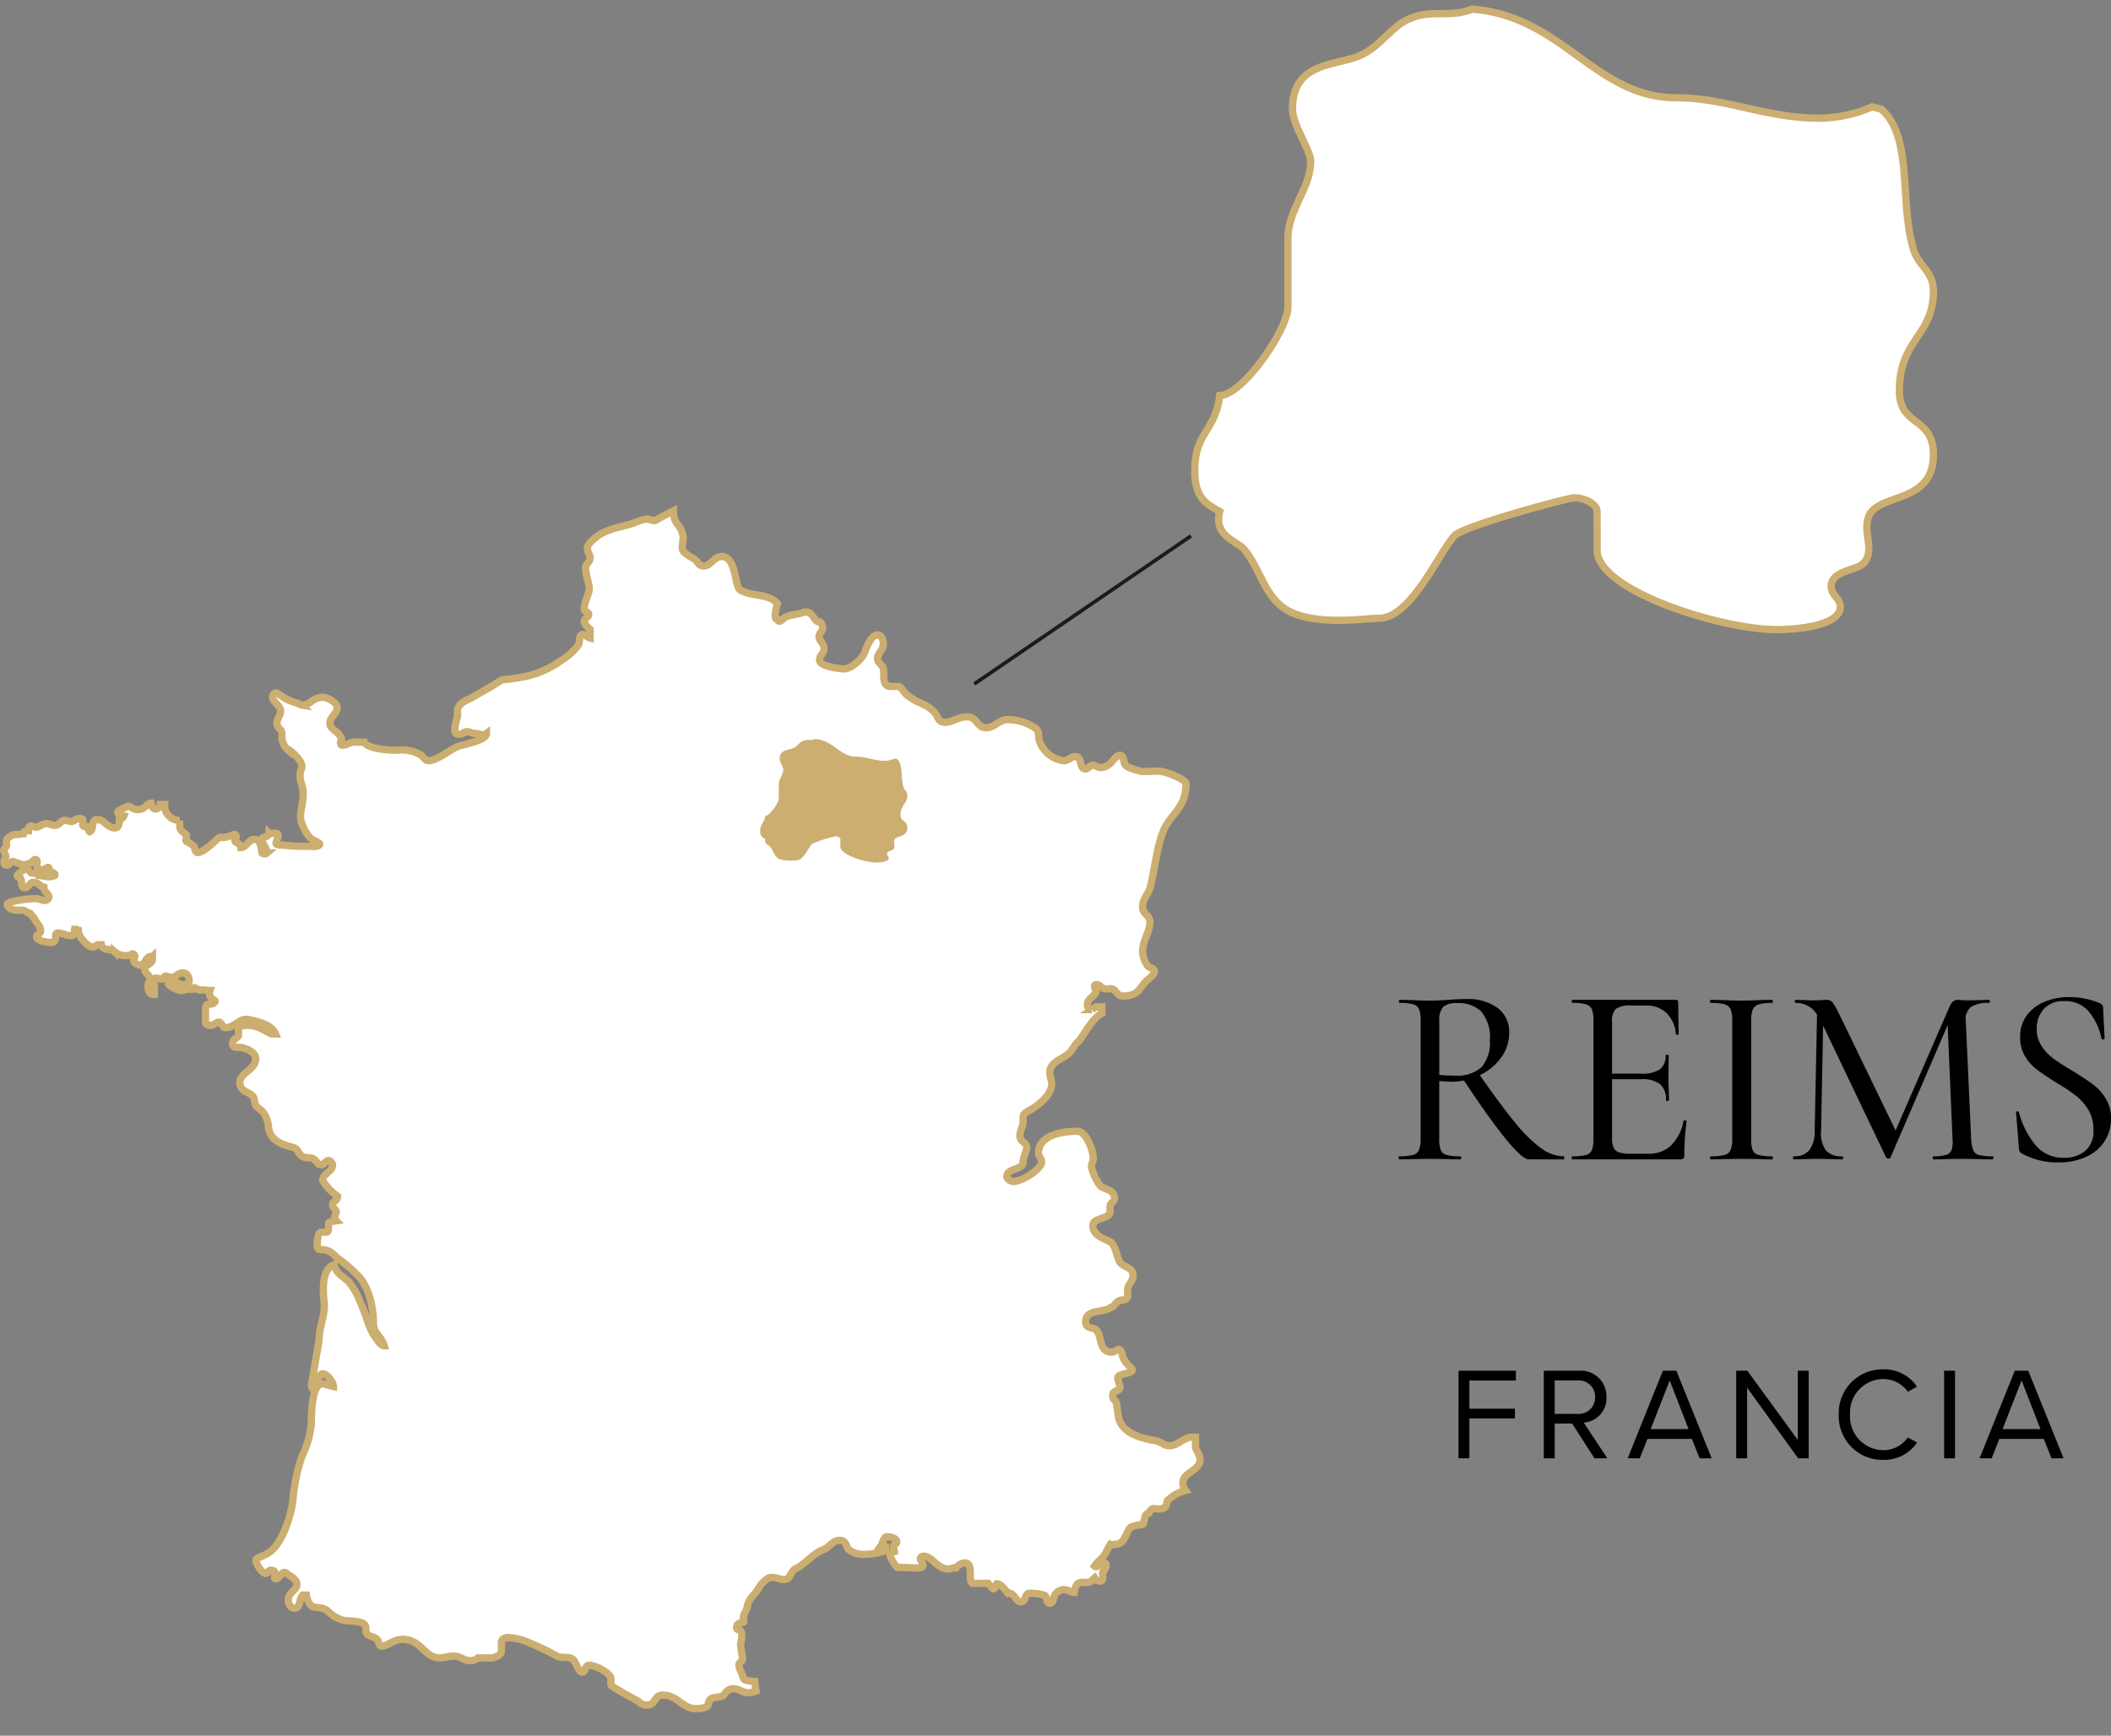 <svg xmlns="http://www.w3.org/2000/svg" xmlns:xlink="http://www.w3.org/1999/xlink" width="289.501" height="238.046" viewBox="0 0 289.501 238.046">
  <rect x="0" y="0" width="289.501" height="238.046" fill="#808080" stroke="none"/>
  <defs>
    <clipPath id="clip-path">
      <rect id="Rettangolo_1639" data-name="Rettangolo 1639" width="265.885" height="238.046" fill="none"/>
    </clipPath>
  </defs>
  <g id="Raggruppa_5409" data-name="Raggruppa 5409" transform="translate(-813.5 -5224)">
    <g id="Raggruppa_5302" data-name="Raggruppa 5302" transform="translate(814 5224)">
      <path id="Tracciato_2375" data-name="Tracciato 2375" d="M34.951,182.452c.277.482.661.912.979.912.372,0,.314-.37.681-.43,1.184,0,.2,1.174.676,1.174.564,0,.7-.867,1.251-.867.188,0,.313.188.493.307.311.2,1.184.689,1.184,1.249,0,1.05-1.184,1.05-1.184,2.3,0,.434.311,1.048.815,1.048.93,0,.618-1.241,1.178-1.8h.482c.074.555.445,1.427.942,1.61.75.186,1.368.058,1.986.56a4.688,4.688,0,0,0,2.177,1.3c.865.119,2.536.058,2.918.622.3.426,0,.929.363,1.3.32.313,1.059.313,1.427.811.067.123.188.8.5.8.863,0,1.617-.932,2.9-.932,2.557,0,2.987,2.549,5.1,2.549.75,0,1.063-.253,1.859-.253,1.126,0,1.245.622,2.369.622a1.529,1.529,0,0,0,.984-.368h2.058c.614-.253,1.176-.378,1.176-1V192.92c0-.555.372-.737,1.051-.737a8.089,8.089,0,0,1,2.856.737,35.777,35.777,0,0,1,3.718,1.8c.562.311,1.613,0,2.175.441.318.244.746,1.479,1.055,1.675.685.43.551-.869,1.12-.869.984,0,3.043,1.111,3.043,1.861v.808c0,.307,3.409,2.045,3.779,2.3a1.554,1.554,0,0,0,1.254.491c1.046,0,.925-1.364,2.034-1.364,2.112,0,2.734,1.859,4.531,1.859.5,0,1.612-.054,1.749-.553a1.224,1.224,0,0,1,.3-.744c.314-.313,1.308-.255,1.675-.435.435-.374.553-.992,1.489-.992.869,0,1.176.555,2.112.555a3.894,3.894,0,0,0,.986-.244,9.26,9.26,0,0,1-.175-1.31c-1.991-.188-1.306-.188-1.991-1.554-.56-1.172.311-1.046.311-1.545,0-.376-.432-2.121-.2-2.363.385-2.231-.618-1.3-.618-1.922,0-.93,1.128-.493,1-.93-.318-.869.37-1.241.488-2.043.134-1,1.178-1.736,1.558-2.484a3.545,3.545,0,0,1,1.362-1.366c1-.307,1.679.5,2.544.121.249-.061.679-1.115.992-1.3,1.679-.808,2.358-2.11,4.034-2.739.811-.307,1.117-1.236,2.174-1.236.875,0,.875.871,1.184,1.236a3.3,3.3,0,0,0,1.978.69,9.873,9.873,0,0,0,3.108-.5v-.558c-.434-.063-.434-.123-.622-.123.188-.255.374-1.243.806-1.243.38,0,1.358.182,1.358.679,0,.378-.489.434-.489.687,0,.117.182.618.182.681-.367.125-.622.125-.622.5a4.455,4.455,0,0,0,1,1.669c1.613,0,1.673.065,2.363.065.363,0,1.172.127,1.172-.43,0-.313-.367-.5-.367-.813,0-.244.244-.367.489-.367,1.247,0,2.116,2.354,3.979,1.61h.428a1.576,1.576,0,0,1,1.182-.683c1.3,0,.374,2.358,1.057,2.8h2.166a5.165,5.165,0,0,0,.683.742c.313,0,.437-.56.5-.681.5,0,.923.556,1.545,1.3.748-.2,1.122,1.176,1.675,1.176.88,0,.5-1.176,1.312-1.176a6.2,6.2,0,0,1,1.922.247c.556.179.242,1.115.808,1.115.495,0,.495-.744.679-1.115a1.582,1.582,0,0,1,1.182-.752c.618,0,.927.381,1.491.381.247-1.5.622-1.368,1.917-1.368.562-.128.623-.441.869-.623a.8.8,0,0,0,.748.432c.69,0,.184-.929.424-1.3a1.108,1.108,0,0,0,.385-1.055c-.56-.622-1.117.748-1.558.314a6.367,6.367,0,0,1,.627-.748c.742-.5.992-1.364,1.548-2.231.247.123.37,0,.5,0,1.492,0,1.492-1.312,2.17-2.237.248-.315,1.3-.437,1.74-.5.313-.065.121-1.487.865-1.55.618-1.243.925-.188,2.108-.75.32-.119.374-.8.432-.93a5.138,5.138,0,0,1,2.488-1.427,1.739,1.739,0,0,1-.368-.986c0-1.621,2.352-1.621,2.352-3.292,0-.687-.614-1.243-.614-1.738v-1.3h-.493c-1.122,0-1.867,1.178-3.167,1.178-.629,0-1.061-.556-1.812-.683-2.226-.374-4.892-1.124-5.145-3.6,0-.184-.19-.992-.19-1.3,0-.8-.551-.434-.551-1.362,0-.685.994-.5.994-1.057,0-.307-.3-1.048-.3-1.3,0-.748,2.845-.495,1.721-1.491-1.671-1.554-.733-2.051-1.6-2.425-.506.13-.432.374-.994.374-1.8,0-1.239-2.412-2.172-3.1-.437-.311-1.36-.115-1.36-1.05,0-1.805,2.4-1.187,3.344-1.93.75-.125.75-1.057,1.736-1.057.316,0,.681-.244.681-.56v-.8c0-.867.744-1.117.744-2.043,0-1.189-1.55-1.061-1.919-2-.318-.674-.568-2.283-1.243-2.605-.744-.363-2.36-.865-2.36-2.166,0-1.241,2.36-.808,2.36-1.987v-.685c0-.493.618-.618.618-1.055,0-1.239-1.236-1.172-1.984-1.794a6.845,6.845,0,0,1-1.178-2.549c0-.428.244-.806.244-1.243,0-.929-.927-3.659-2.172-3.659-2.356,0-5.335.625-5.335,2.981,0,.493.437.744.437,1.232,0,.94-2.669,2.676-3.912,2.676-.247,0-.869-.311-.869-.677,0-1.187,2.239-.873,2.239-2,0-.67.5-1.546.5-2.038,0-.625-.938-.689-.938-1.55,0-.689.439-1.431.439-1.865v-.748c0-.495.741-.809,1.182-1.053.983-.623,2.726-1.928,2.726-3.476,0-.556-.247-.93-.247-1.556,0-1.485,1.8-1.792,2.73-2.724.37-.374.683-1.182,1.243-1.55.869-1.122,1.734-2.979,3.162-3.856v-.862h-.809l-.556.374a.648.648,0,0,1-.623-.689c0-.869,1.18-1.176,1.18-1.863,0,0-.434-.869,0-.869.809,0,.629.752,1.809.56,1-.119.919,1,1.853,1,2.486,0,2.239-1.37,3.6-2.358,1.494-1.243.307-1.491.132-1.55-.495-.188-1-1.364-1-2.239,0-1.485,1-2.6,1-4.029,0-1-1-.934-1-2.054s.742-1.669,1-2.544c.685-2.421.988-6.517,2.228-8.625,1.118-1.857,2.728-2.8,2.728-5.7,0-.629-2.91-1.746-3.783-1.746l-2.293.06c-.489-.186-1.93-.43-2.294-.927-.188-.246-.13-1.3-.685-1.3-.808,0-1.18,1.679-2.665,1.679-.435,0-.687-.309-1.063-.309-.428,0-.623.5-.984.5-1,0-.316-1.686-1.494-1.686-.5,0-.871.564-1.552.564a4.1,4.1,0,0,1-3.357-2.914c-.06-.568,0-1.243-.5-1.558a6.808,6.808,0,0,0-3.785-1.174c-1.234,0-1.732,1.115-2.981,1.115-1.3,0-1.172-1.492-2.6-1.492-1.3,0-1.919.75-3.041.75-.992,0-.992-1-1.487-1.429-1.115-1.182-2.3-1.182-3.415-2.116-.674-.309-.992-1.366-1.494-1.366H121.7c-1.558,0-.681-2.047-1.182-2.726-.061-.186-.675-.622-.675-1.061,0-.863.8-1.113.8-2.107,0-.5-.248-1.176-.8-1.176-.873,0-1.433,1.55-1.744,2.356-.314.876-1.807,2.3-2.851,2.3-.7,0-3.35-.376-3.35-1.184,0-.867.61-.748.61-1.679,0-.62-.683-.992-.683-1.552,0-.495.495-.739.495-1.174,0-.253-.184-.871-.495-.871-.8,0-.869-1.8-2.294-1.247-.188.128-1.241.255-1.919.443-.809.182-1.124,1.18-1.5.488-.676,0,0-2.168,0-2.168-1.176-1.427-3.471-.929-5.084-1.861-.809-.437-.5-4.407-2.421-4.593-1.178-.125-1.552,1.3-2.669,1.3a1.05,1.05,0,0,1-.811-.553c-.368-.622-1.924-1-2.045-1.8-.063-.806.261-1.435,0-2.177-.37-1.236-1.239-1.3-1.239-3.035-.741.37-1.8.929-2.358,1.239-.685.37-.618-.555-2.486.19-1.924.8-3.046.677-5.024,1.673-.56.309-1.924,1.364-1.924,1.98,0,.687.374.813.374,1.368s-.622.806-.622,1.368c0,.992.5,1.987.5,2.916,0,.622-.687,1.8-.687,2.669,0,.553.625.374.625.808,0,.37-.625.493-.625.992,0,.311.744,1,.811,1.053V55.09c-.311-.067-.811-.506-.994-.506-.56,0-.432,1.061-.56,1.371a7.636,7.636,0,0,1-2.361,2.172A13.069,13.069,0,0,1,70.5,60.546c-2.92.5-1.494-.119-3.6,1.176L64.167,63.28c-.865.434-1.922.869-1.922,1.8v.806a7.061,7.061,0,0,0-.37,1.552c0,.622.061.865.618.865.5,0,.62-.37,1.057-.37.363,0,.676.255,1.17.255.819,0,.942.428,1.494,0,0,.99-3.223,1.483-3.969,1.8-1.053.43-2.856,1.926-3.973,1.926-.5,0-.806-.622-.99-.748a5.3,5.3,0,0,0-3.407-.681c-1.314,0-4.046-.249-4.414-1.115h-.929a2.142,2.142,0,0,0-1.182.177s-.687.381-1.053.194c-.247-.309,0-.5.06-.741-.307-1.185-1.612-1.243-1.612-2.239,0-.871.992-1.243.992-2.172,0-.56-1.182-1.366-1.987-1.366-1.422,0-1.613,1.059-2.855,1.059a1.162,1.162,0,0,1-.56-.253c-2.54-.623-2.793-1.922-3.35-1.18s1,1.433,1,2.235c0,.629-.5,1-.5,1.677,0,.806.677.742.677,1.431v.737a2.716,2.716,0,0,0,.867,1.556v-.119c.56.305,1.865,1.548,1.865,2.289,0,.437-.246.742-.246,1.185,0,1.174.432,1.483.432,2.605,0,1.239-.374,2.168-.374,3.288a5.37,5.37,0,0,0,1.308,2.728c.313.432,1.675.687,1.239,1.053-.309.255-1.051.13-1.491.13a24.225,24.225,0,0,1-3.227-.13c-.43-.058-1.18,0-1.18-.255,0-.367.558-1.174.128-1.355-.376-.13-1,.06-1.118-.065-.065.622-.62.432-.934.746-.186.562.558.929.683,1.984a.515.515,0,0,1-.683,0c-.121-.8-.251-1.859-.988-1.859-.932,0-1.055,1.059-1.93,1.115-.186-.869-.746-.491-.808-.988-.054-.251.5-.376,0-.813-.432.061-1.176.562-1.982.374-.246-.06-2.107,2.112-3.11,2.112-.372,0-.372-.558-.488-.806a3.183,3.183,0,0,0-1-.685c-.376-.182.184-.748-.136-1-.795-.614-.854-.556-.854-1.919a2.018,2.018,0,0,1-2.051-2.174h-.618a.663.663,0,0,1-.627.618c-.434,0-.553-.56-.622-.8-.679.063-.8.867-1.79.867-.813,0-.932-.43-1.314-.43-.179,0-1.491.553-1.491.806s.568.434.873.495a.662.662,0,0,1-.618.432c0,.93-.255,1.373-.932,1.185-1.115-.381-1.18-1.12-2.179-1.12-.8,0-.359,1.487-.981,1.677-.251-.247.061-.434-.128-.685-1,.063-.8-.307-.8-.435,0-.313.06-.253,0-.556-.311-.311-.875-.065-1.187.125-.309.309-1.117,0-1.117,0H8.305c-.432,0-.679.679-1.293.679-.5,0-.685-.247-1.055-.247-.744,0-1,.5-1.552.5l-.679-.19c-.378.127-.32.378-.32.685-.368,0-.741.065-.741.374a3.2,3.2,0,0,1-1.178.119c-.247.061-.99.437-1.117.813-.063.242.127.5,0,.808-.13.24-.37.365-.37.618L.307,85a2.219,2.219,0,0,0-.253.8c0,.376.123.435.381.435.495,0,.365-.5.8-.5.309,0,1.055.439,1.548.439a2,2,0,0,0,1.373-.629c.182-.181.3,0,.365,0,.188.19,0,.441,0,.689a.8.8,0,0,0,.806.676c.316,0,.5-.361.806-.361.127,0,0,.244.071.361.119.257.988.38.8.752-.748.378-1.554,0-2.241,0-.491-.562-.309-.184-.981-.372-.182-.063-.316-.558-.687-.558a3.26,3.26,0,0,0-1.247.93c0,.182.367.313.367.313.441.181,0,1.368.689,1.368.493,0,.7-.746,1.18-.746.679,0,.869.551,1.431.677,0,.69.685.806.685,1.368,0,.249-.309.437-.56.437-.435,0-.754-.253-1.243-.253-1.437,0-3.908.434-3.908.806.368.934,1.3.752,2.229.8.311.067.748.439.938.439l.558.683c.182.556.858.992.858,1.61,0,.564-.555.5-.555.932s1.31.752,1.989.752c.558,0,.625-.439.625-.88,0-.305.117-.428.311-.428.622,0,1.107.374,1.8.374.558,0,.428-.56.489-.869h.251c.054.061.128.182.249.182,0,.813,1.306,2.239,1.98,2.239.314,0,.5-.313.809-.313H13.4c.127.867,1.37.5,1.8.934a2.33,2.33,0,0,0,2.041.5,1.025,1.025,0,0,0,.378-.186.333.333,0,0,1,.367.311c0,.244-.175.367-.175.555,0,.43.681.689.921.689.692,0,.742-1.185,1.425-1.185.065,0,.192.058.253,0v.367c0,.692-1.053.752-1.053,1.433,0,.5.739.744.739,1.3,0,.374-.309.5-.309.809,0,.869.192,1.3.876,1.3V103c.127-.5-.125-.5-.065-.93.065-.495.435-.314.435-.314.249,0,.437.127.616.127.5,0,.19-.426.622-.426.313,0,.376.177.62.177.813,0,.932-.62,1.677-.62.627,0,.862.562.862,1.12,0,.43-.361.491-.737.491-.683,0-.988-.491-1.606-.491-.32,0-.5.123-.5.311,0,.367,1.239.984,1.8.984.434,0,.614-.179.934-.179h.62c.128,0,.192-.125.244-.184.374.119.5.311.821.311.177,0,.37-.067.486,0,.435,0,.618.052.806.052-.432,1.247,1.059,1.247.627,1.613-.553.629-1.245-.236-1.245,1v1.731c0,.19.115.437.692.437.553,0,.733-.437,1.113-.437.43,0,.486.752.929.752,1.3,0,1.92-1.366,3.164-1.118,1.552.307,3.234.8,3.714,1.984H36.74c-1.113-.493-1.805-1.18-3.288-1.18-.815,0-1.247.125-1.247.746v.618c0,.378-.806.437-.806,1.12s.62.495,1.182.556c.932.192,1.984.685,1.984,1.556,0,1.492-2.174,1.919-2.174,3.221,0,1.128.934,1.251,1.552,1.679.5.37.378.865.622,1.487.123.381,1.366.564,1.738,2.667,0,1.993,1.732,2.672,3.231,3.048.93.24.8.806,1.3,1.176.618.5,1.178.063,1.74.5.428.307.488.741.99.741.43,0,.556-.562.988-.562.314,0,.558.441.558.562,0,1-1.364,1.178-1.364,2.172a7.46,7.46,0,0,0,2.054,2.168c-.067.748-.69.568-.69,1.187,0,.434.5.551.5.99,0,.251-.434.744,0,1.182-.376.061-1.055.123-1.055.37v.558c0,.127,0,.623-.305.623h-.622c-.564,0-.623,1.046-.623,1.855,0,.748.623.434,1.245.623.742.184,1.059.683,1.675,1.18a20.64,20.64,0,0,1,2.607,2.241c1.424,1.357,2.174,4.09,2.174,6.569,0,1.429,1.115,1.8,1.489,3.108-.558,0-1.18-1.118-1.489-1.55-.815-1.371-1-2.793-1.746-4.289a10.046,10.046,0,0,0-1.61-2.91c-.8-.813-1.675-1-2.041-2.363-1.249.439-1.68,2.168-1.368,5.03.244,1.859-.687,3.346-.687,5.333L42.2,157.551c0,.37.244.556.374.556.307-.556.62-2.114,1.172-2.114.623,0,1.485,1.184,1.485,1.744l-1.485-.38c-1.491,0-1.546,3.98-1.546,5.406a12.846,12.846,0,0,1-1.308,4.589,25.253,25.253,0,0,0-1.243,6.212c-.374,2.35-1.362,5.086-2.667,6.454a4.255,4.255,0,0,1-1.143.809c-1.286.649-1.572.367-.891,1.625" transform="translate(0 32.413)" fill="#fff" stroke="#ccae71" stroke-width="1"/>
      <g id="Raggruppa_5271" data-name="Raggruppa 5271" transform="translate(0)">
        <g id="Raggruppa_5270" data-name="Raggruppa 5270" clip-path="url(#clip-path)">
          <path id="Tracciato_2377" data-name="Tracciato 2377" d="M31.1,0,1.376,20.3" transform="translate(131.73 73.505)" fill="none" stroke="#201a17" stroke-width="0.5"/>
          <path id="Tracciato_2346" data-name="Tracciato 2346" d="M74.5,57.193c.878.748.5,2.479.878,3.785.121.5.551.625.551,1.184,0,1.232-.925,1.3-.925,2.73,0,.988.925.681.925,1.744,0,1.291-1.364,1.048-1.738,1.6-.248.493.184,1-.188,1.37-.182.184-.871.184-.871.622,0,.247.253.307.253.556,0,.5-1.115.622-1.731.622-1.5,0-4.911-1.057-4.911-2.174V68.183c0-.192-.316-.374-.625-.374a15.749,15.749,0,0,0-3.286,1.051c-.432.5-1.174,2.239-2.045,2.239a6.064,6.064,0,0,1-2.3-.128c-.806-.309-.867-1.115-1.366-1.736-.184-.247-.865-.374-.675-1.051a1.056,1.056,0,0,1-.69-1.118c0-1.051.564-1.051.69-2.054.614,0,1.853-1.792,1.853-2.415V60.734c0-.808.62-1.368.62-2.11,0-.314-.5-1-.5-1.431,0-1.109.875-1.176,1.559-1.362.8-.184,1.051-.869,1.675-1.117s1.053,0,1.664-.251c2.5.188,3.361,2.423,5.594,2.423,1.366,0,2.423.562,3.917.562a3.7,3.7,0,0,0,1.418-.313Z" transform="translate(48.002 46.887)" fill="#ccae71"/>
          <path id="Tracciato_2376" data-name="Tracciato 2376" d="M181.911,14.384c4.369,3.739,2.5,12.472,4.369,19.018.625,2.492,2.8,3.115,2.8,5.921,0,6.236-4.671,6.548-4.671,13.713,0,4.989,4.671,3.437,4.671,8.735,0,6.543-6.85,5.3-8.715,8.1-1.256,2.494.929,4.985-.94,6.857-.938.94-4.369.94-4.369,3.121,0,1.243,1.251,1.554,1.251,2.8,0,2.494-5.611,3.119-8.733,3.119-7.477,0-24.622-5.3-24.622-10.916V69.564c0-.936-1.558-1.872-3.121-1.872-.93,0-15.894,4.051-16.521,5.3-2.179,2.492-5.927,11.223-10.283,11.223-1.872,0-7.485.934-11.534-.622s-4.366-5.612-6.852-8.735c-.94-1.241-4.368-1.866-3.432-5.292-1.561-.936-3.43-1.563-3.43-5.609,0-5.3,2.8-5.3,3.43-10.293,3.121,0,9.347-9.035,9.347-12.163V32.156c0-4.051,3.115-6.859,3.115-10.6,0-1.558-2.492-4.985-2.492-7.172,0-5.607,4.362-5.92,7.8-6.859,4.047-.932,5.3-4.358,8.4-5.607s5.3,0,8.422-1.243c12.47.929,16.839,12.154,28.053,12.154,6.863,0,12.159,2.8,19.642,2.8a18.509,18.509,0,0,0,7.172-1.554Z" transform="translate(75.569 0.581)" fill="#fff" stroke="#ccae71" stroke-width="1"/>
        </g>
      </g>
    </g>
    <path id="E-Commerce_List" data-name="E-Commerce List" d="M-26.46-.42q.1,0,.1.21t-.1.21h-4.8q-.84,0-3.167-2.852t-5.687-7.962a9.655,9.655,0,0,1-1.75.175q-.175,0-1.645-.105v7.91a4.3,4.3,0,0,0,.21,1.575A1.176,1.176,0,0,0-42.49-.6,7.333,7.333,0,0,0-40.6-.42q.105,0,.105.21T-40.6,0q-1.12,0-1.715-.035L-44.8-.07l-2.415.035Q-47.88,0-49,0q-.07,0-.07-.21T-49-.42A7.333,7.333,0,0,0-47.11-.6a1.224,1.224,0,0,0,.822-.683,4.017,4.017,0,0,0,.228-1.558V-19.04a4.172,4.172,0,0,0-.21-1.54,1.227,1.227,0,0,0-.805-.683,6.522,6.522,0,0,0-1.855-.192q-.1,0-.1-.21t.1-.21l1.715.035q1.47.07,2.415.07.735,0,1.4-.035t1.155-.07q1.295-.105,2.415-.105a6.821,6.821,0,0,1,4.358,1.243A4.054,4.054,0,0,1-33.915-17.4a5.755,5.755,0,0,1-1.1,3.43A7.53,7.53,0,0,1-37.94-11.55Q-35-7.315-33.022-4.935a18.656,18.656,0,0,0,3.535,3.447A5.369,5.369,0,0,0-26.46-.42ZM-43.5-11.585a19.4,19.4,0,0,0,2.065.1,5.018,5.018,0,0,0,3.745-1.172,5.141,5.141,0,0,0,1.12-3.657,5.5,5.5,0,0,0-1.155-3.937,4.461,4.461,0,0,0-3.325-1.173,2.789,2.789,0,0,0-1.908.507A2.647,2.647,0,0,0-43.5-18.97ZM-10.01-5.25q0-.105.21-.088t.21.122A34.167,34.167,0,0,0-9.9-.525a.554.554,0,0,1-.122.4A.613.613,0,0,1-10.465,0H-25.27q-.07,0-.07-.21t.07-.21A7.333,7.333,0,0,0-23.38-.6a1.17,1.17,0,0,0,.805-.683,4.322,4.322,0,0,0,.21-1.558V-19.04a4.172,4.172,0,0,0-.21-1.54,1.227,1.227,0,0,0-.805-.683,6.693,6.693,0,0,0-1.89-.192q-.07,0-.07-.21t.07-.21h14.21a.278.278,0,0,1,.315.315l.07,4.375q0,.1-.193.1t-.192-.1a4.5,4.5,0,0,0-1.3-2.905A3.983,3.983,0,0,0-15.19-21.1h-1.925a3.548,3.548,0,0,0-2.17.455,2.27,2.27,0,0,0-.525,1.75v7.14h4.025a4.255,4.255,0,0,0,2.537-.595,2.257,2.257,0,0,0,.788-1.925q0-.07.21-.07t.21.07l-.035,2.9q0,1.015.035,1.54L-12-8.085q0,.07-.21.07t-.21-.07a2.764,2.764,0,0,0-.8-2.222,4.046,4.046,0,0,0-2.625-.683H-19.81v8.015A3.4,3.4,0,0,0-19.6-1.61a1.234,1.234,0,0,0,.735.648,5,5,0,0,0,1.61.192h2.485a4.277,4.277,0,0,0,3.08-1.173A6.243,6.243,0,0,0-10.01-5.25ZM-.735-2.835A4.3,4.3,0,0,0-.525-1.26,1.176,1.176,0,0,0,.28-.6,7.333,7.333,0,0,0,2.17-.42q.07,0,.07.21T2.17,0Q1.085,0,.455-.035L-2.065-.07-4.48-.035Q-5.145,0-6.265,0-6.37,0-6.37-.21t.105-.21A7.333,7.333,0,0,0-4.375-.6a1.224,1.224,0,0,0,.822-.683,4.017,4.017,0,0,0,.227-1.558V-19.04a3.878,3.878,0,0,0-.227-1.54,1.288,1.288,0,0,0-.822-.683,6.693,6.693,0,0,0-1.89-.192q-.105,0-.105-.21t.105-.21l1.785.035q1.47.07,2.415.07,1.015,0,2.555-.07l1.68-.035q.07,0,.07.21t-.07.21a6.186,6.186,0,0,0-1.872.21,1.277,1.277,0,0,0-.823.717,4.322,4.322,0,0,0-.21,1.558ZM32.375-.42q.105,0,.105.21T32.375,0q-1.12,0-1.785-.035L28.175-.07,25.83-.035Q25.27,0,24.255,0q-.07,0-.07-.21t.07-.21a5.814,5.814,0,0,0,1.75-.192,1.162,1.162,0,0,0,.752-.683,3.821,3.821,0,0,0,.122-1.54L26.215-18.41,18.375-.245a.282.282,0,0,1-.28.14.435.435,0,0,1-.315-.14L9.135-18.34,8.855-3.92A4.066,4.066,0,0,0,9.5-1.243,2.827,2.827,0,0,0,11.8-.42q.07,0,.07.21T11.8,0q-.98,0-1.5-.035L8.4-.07,6.51-.035Q6.02,0,5.11,0q-.105,0-.105-.21T5.11-.42a2.621,2.621,0,0,0,2.135-.84A4.257,4.257,0,0,0,7.98-3.92L8.3-19.845a3.321,3.321,0,0,0-2.94-1.61q-.105,0-.105-.21t.105-.21l1.365.035q.385.035,1.015.035.7,0,1.173-.035t.752-.035a.936.936,0,0,1,.735.315,8.448,8.448,0,0,1,.875,1.5l7.8,16.1L26.5-21q.385-.875,1.05-.875.175,0,.525.035t.91.035l1.75-.035q.385-.035,1.19-.035.07,0,.07.21t-.07.21a4.395,4.395,0,0,0-2.5.542A2.169,2.169,0,0,0,28.7-18.97l.735,16.135a5.157,5.157,0,0,0,.28,1.575A1.17,1.17,0,0,0,30.5-.6,7.117,7.117,0,0,0,32.375-.42ZM38.43-17.885A4.182,4.182,0,0,0,39.1-15.54a6.643,6.643,0,0,0,1.61,1.715q.945.7,2.66,1.715,1.785,1.085,2.8,1.855A7.064,7.064,0,0,1,47.9-8.33a5.068,5.068,0,0,1,.718,2.73,5.669,5.669,0,0,1-.858,3.08,5.839,5.839,0,0,1-2.5,2.152A8.914,8.914,0,0,1,41.37.42,9.977,9.977,0,0,1,36.33-.84a.616.616,0,0,1-.245-.245,1.359,1.359,0,0,1-.1-.42L35.6-6.4q-.035-.14.157-.175t.228.105a11.7,11.7,0,0,0,2.205,4.428A4.9,4.9,0,0,0,42.175-.21a4.494,4.494,0,0,0,2.87-.91A3.561,3.561,0,0,0,46.2-4.095a5.074,5.074,0,0,0-.7-2.713,7.3,7.3,0,0,0-1.7-1.925,25.253,25.253,0,0,0-2.712-1.8q-1.715-1.085-2.66-1.8a6.407,6.407,0,0,1-1.61-1.82,4.952,4.952,0,0,1-.665-2.607,4.855,4.855,0,0,1,.945-3.028,5.692,5.692,0,0,1,2.485-1.855,8.726,8.726,0,0,1,3.255-.612,11.028,11.028,0,0,1,4.165.8q.525.245.525.63l.21,4.2q0,.14-.193.175t-.228-.1a8.437,8.437,0,0,0-1.575-3.5A4.139,4.139,0,0,0,42.21-21.7a3.569,3.569,0,0,0-2.817,1.085A3.962,3.962,0,0,0,38.43-17.885ZM-39.375,41V35.528h6.246V34.2h-6.246v-3.87H-33V28.994h-7.866V41Zm18.918,0-3.24-4.9a3.318,3.318,0,0,0,3.114-3.492,3.5,3.5,0,0,0-3.762-3.618h-4.824V41h1.494V36.23h2.394l3.06,4.77Zm-1.674-8.388a2.245,2.245,0,0,1-2.394,2.3h-3.15v-4.59h3.15A2.232,2.232,0,0,1-22.131,32.612ZM-6.147,41l-4.842-12.006h-1.854L-17.667,41h1.656l1.062-2.664h6.084L-7.8,41Zm-3.168-4h-5.2l2.61-6.678Zm16.47,4V28.994H5.661V38.48l-6.912-9.486h-1.53V41h1.494V31.316l7,9.684Zm10.242.216a5.459,5.459,0,0,0,4.626-2.376l-1.278-.7A4.029,4.029,0,0,1,17.4,39.884a4.611,4.611,0,0,1-4.572-4.878A4.6,4.6,0,0,1,17.4,30.128a4.075,4.075,0,0,1,3.348,1.746l1.26-.7A5.4,5.4,0,0,0,17.4,28.8a5.993,5.993,0,0,0-6.12,6.21A5.993,5.993,0,0,0,17.4,41.216ZM27.225,41V28.994H25.731V41Zm14.886,0L37.269,28.994H35.415L30.591,41h1.656l1.062-2.664h6.084L40.455,41Zm-3.168-4h-5.2l2.61-6.678Z" transform="translate(1054.386 5383)"/>
  </g>
</svg>
